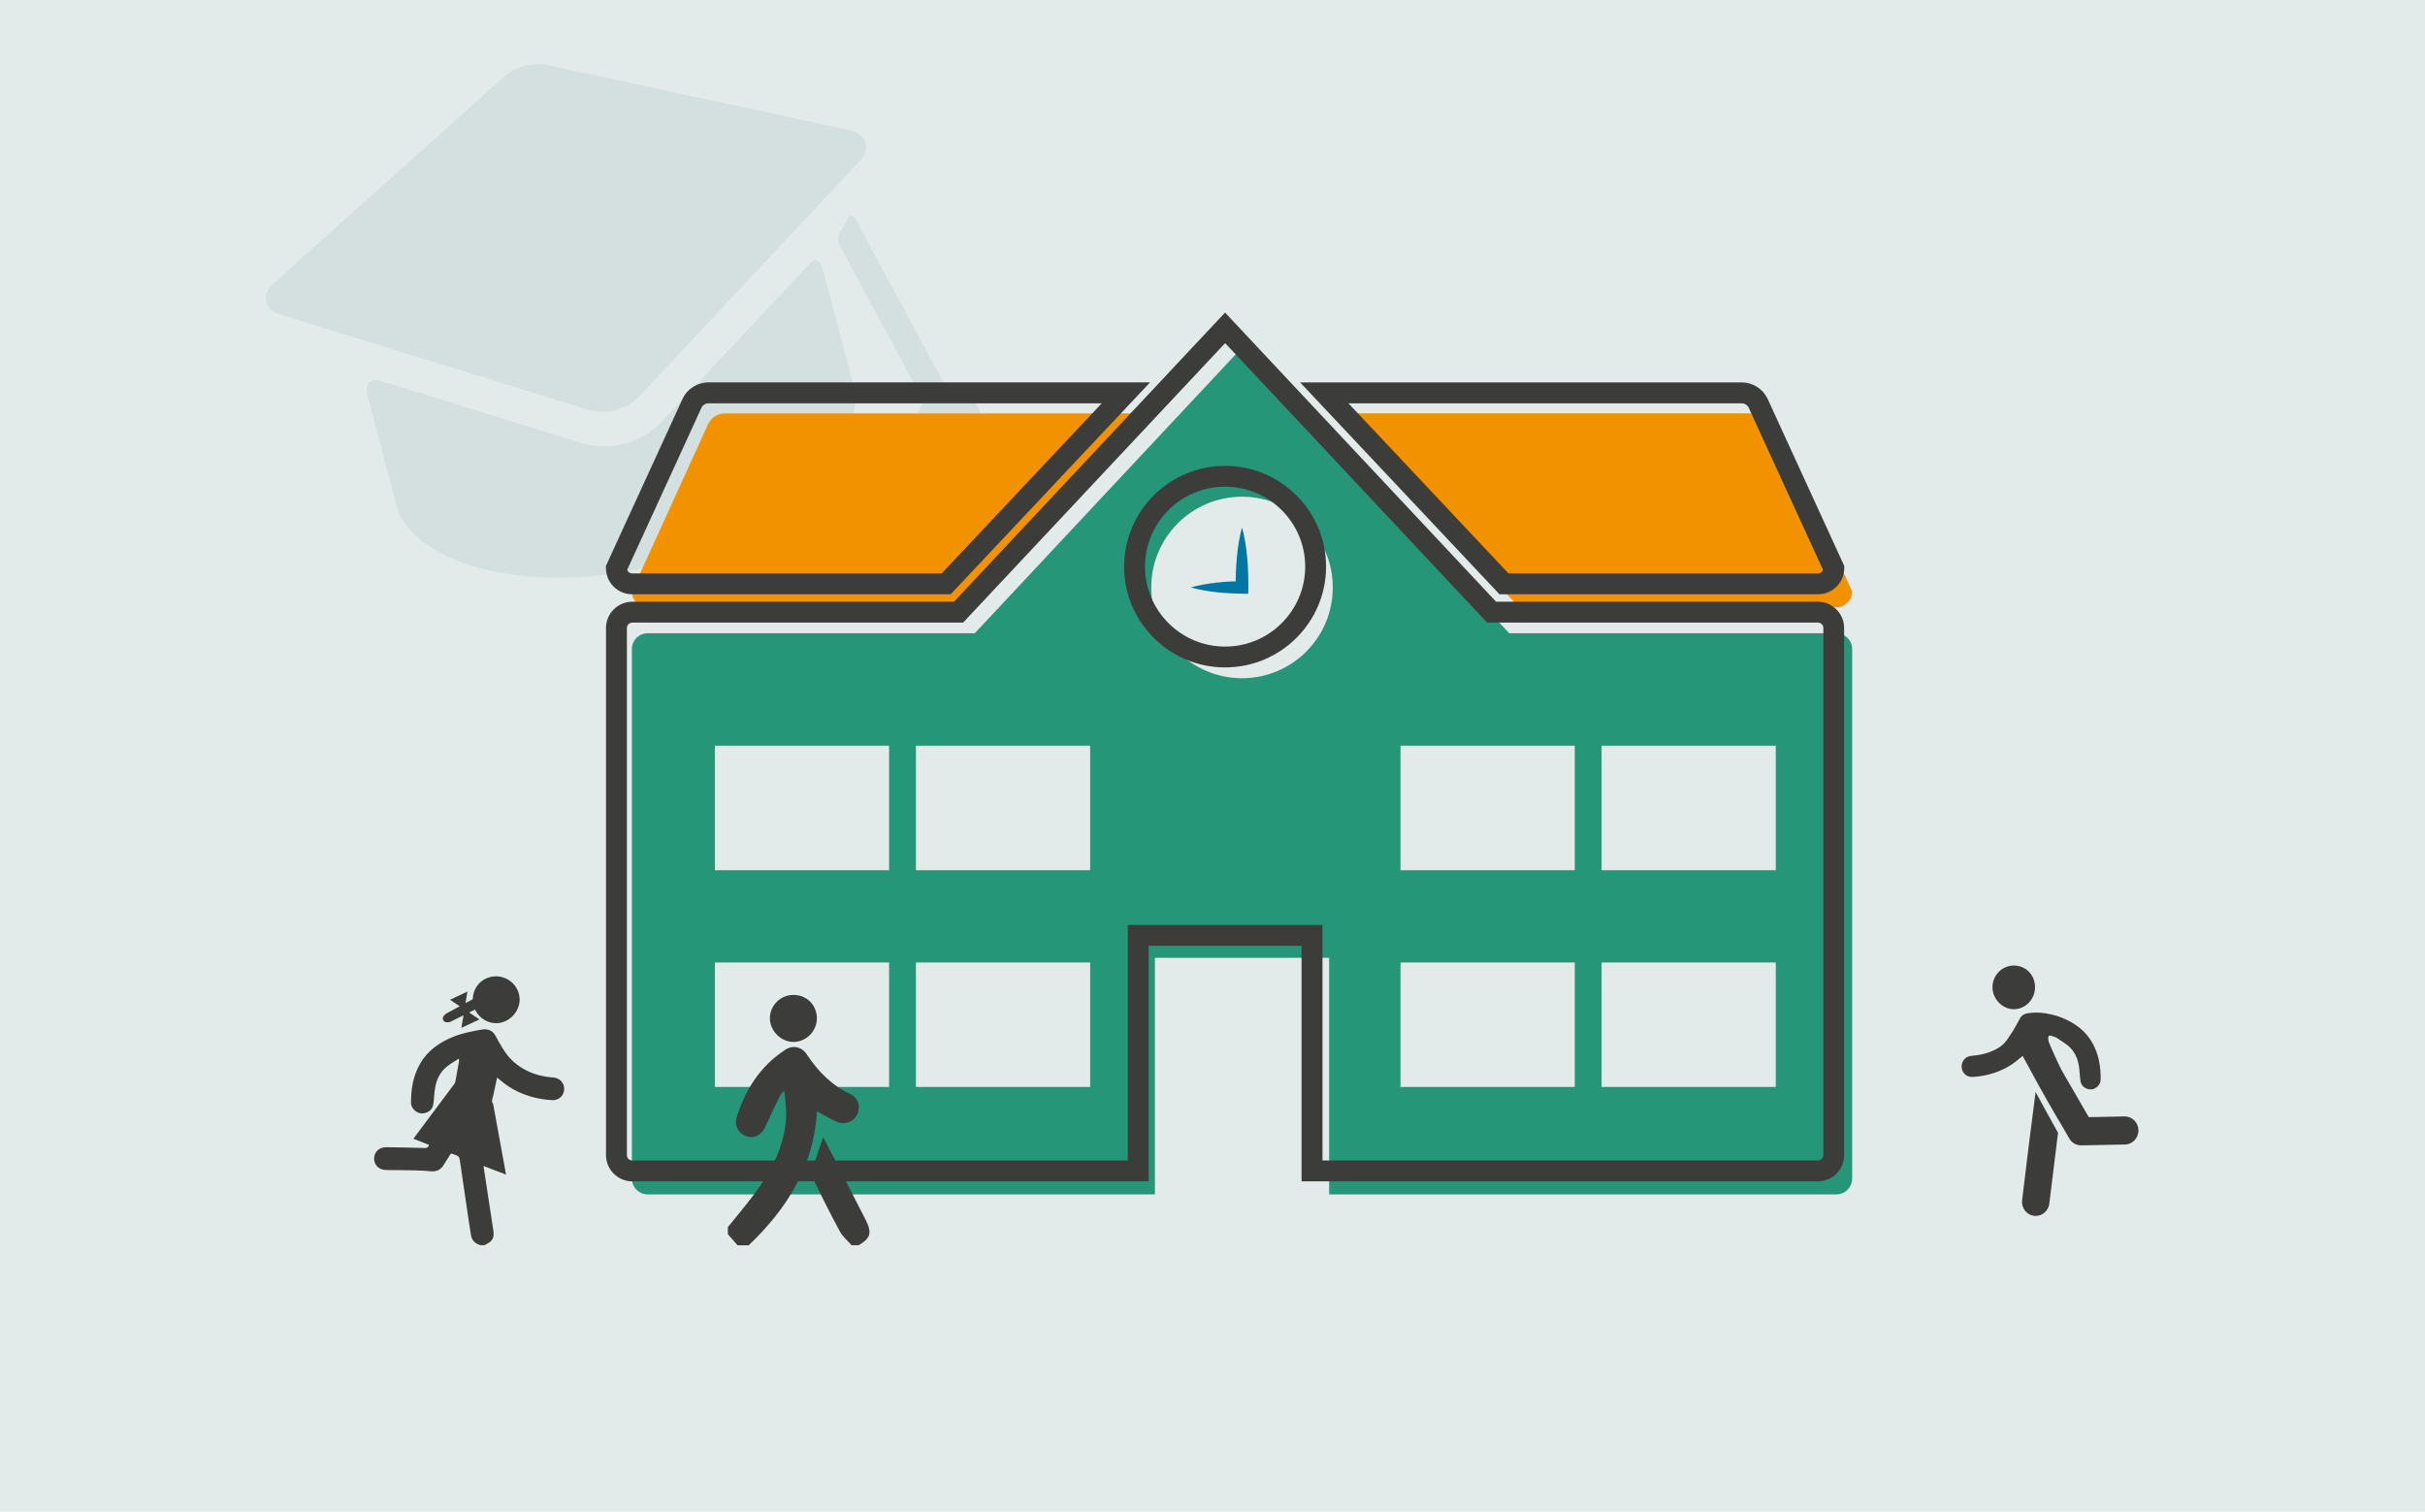 <?xml version="1.0" encoding="UTF-8"?>
<svg xmlns="http://www.w3.org/2000/svg" xmlns:xlink="http://www.w3.org/1999/xlink" version="1.1" id="Ebene_1" x="0px" y="0px" width="538.9px" height="336px" viewBox="0 0 538.9 336" style="enable-background:new 0 0 538.9 336;" xml:space="preserve">
<style type="text/css">
	.st0{clip-path:url(#SVGID_2_);}
	.st1{fill:#E2EAEA;}
	.st2{fill:#D3E0DF;}
	.st3{fill:#F39200;}
	.st4{fill:#269678;}
	.st5{fill:#0077A3;}
	.st6{fill:#3C3C3B;}
</style>
<g>
	<defs>
		<rect id="SVGID_1_" width="538.9" height="336"></rect>
	</defs>
	<clipPath id="SVGID_2_">
		<use xlink:href="#SVGID_1_" style="overflow:visible;"></use>
	</clipPath>
	<g class="st0">
		<polygon class="st1" points="-14.1,0 -14.1,336 553.99,336 553.99,0 -14.1,0   "></polygon>
	</g>
</g>
<g>
	<path class="st2" d="M179.88,58.69c0,0,1.97-2.6,3.02,1.37l6.76,25.53c3.37,12.73-15.72,32.48-43.74,39.91   c-28.02,7.43-54.38-0.27-57.75-13l-6.4-24.17c-1.31-4.94,2.76-3.69,2.76-3.69l45.11,13.94c2.76,0.85,6.02,0.86,9.16,0.03   c3.14-0.83,5.96-2.45,7.94-4.57L179.88,58.69L179.88,58.69z"></path>
</g>
<g>
	<path class="st2" d="M191.06,35.79c2.48-2.65,1.68-5.69-1.79-6.76l-66.92-14.42c-3.47-1.07-8.33,0.22-10.81,2.87l-51,45.7   c-2.48,2.65-1.68,5.69,1.79,6.76l68.72,21.23c3.47,1.07,8.33-0.22,10.81-2.87L191.06,35.79L191.06,35.79z"></path>
</g>
<g>
	<path class="st2" d="M210.17,85.96c0.26,0.48,0.76,0.49,1.01,0.49c2.46,0.08,4.82,1.45,6.09,3.81c1.9,3.54,0.64,7.94-2.82,9.85   c-3.46,1.9-7.8,0.58-9.71-2.96c-1.27-2.35-1.13-5.09,0.13-7.22c0.13-0.22,0.41-0.67,0.15-1.15l-18.1-33.64c0,0-1.06-1.52-0.63-2.69   c0.37-1.02,1.76-3.26,2.32-4.17c0.71-1.14,1.63,0.63,1.63,0.63L210.17,85.96L210.17,85.96z"></path>
</g>
<g>
	<path class="st3" d="M238.72,109l16.02-17.12h-93.66c-1.6,0-3.05,0.93-3.72,2.39l-16.95,37.19c0,1.95,1.58,3.53,3.53,3.53h70.47   L238.72,109L238.72,109z"></path>
</g>
<g>
	<path class="st3" d="M394.65,94.26c-0.66-1.46-2.12-2.39-3.72-2.39h-93.66L313.29,109l24.31,25.98h70.47   c1.95,0,3.53-1.58,3.53-3.53L394.65,94.26L394.65,94.26z"></path>
</g>
<g>
	<path class="st4" d="M158.86,241.59v-27.67h38.72v27.67H158.86L158.86,241.59z M203.54,241.59v-27.67h38.72v27.67H203.54   L203.54,241.59z M311.23,241.59v-27.67h38.72v27.67H311.23L311.23,241.59z M355.91,241.59v-27.67h38.72v27.67H355.91L355.91,241.59   z M158.86,193.41v-27.67h38.72v27.67H158.86L158.86,193.41z M203.54,193.41v-27.67h38.72v27.67H203.54L203.54,193.41z    M311.23,193.41v-27.67h38.72v27.67H311.23L311.23,193.41z M355.91,193.41v-27.67h38.72v27.67H355.91L355.91,193.41z    M276.01,150.74c-11.14,0-20.17-9.03-20.17-20.17c0-11.14,9.03-20.17,20.17-20.17c11.14,0,20.17,9.03,20.17,20.17   C296.18,141.71,287.15,150.74,276.01,150.74 M276.01,77.26L246.32,109l-29.69,31.74h-72.68c-1.95,0-3.53,1.58-3.53,3.53v117.67   c0,1.95,1.58,3.53,3.53,3.53h112.7v-52.58h38.72v52.58h112.7c1.95,0,3.53-1.58,3.53-3.53V144.27c0-1.95-1.58-3.53-3.53-3.53h-72.68   L305.69,109L276.01,77.26L276.01,77.26z"></path>
</g>
<g>
	<path class="st5" d="M276.01,117.28c0.33,1.11,0.54,2.21,0.73,3.32c0.18,1.11,0.32,2.21,0.42,3.32c0.1,1.11,0.17,2.21,0.21,3.32   c0.04,1.11,0.05,2.21,0.04,3.32l-0.02,1.42l-1.38-0.02c-1.9-0.03-3.79-0.13-5.69-0.34c-0.95-0.1-1.9-0.24-2.85-0.41   c-0.95-0.17-1.9-0.37-2.85-0.65c0.95-0.28,1.9-0.48,2.85-0.65c0.95-0.17,1.9-0.3,2.85-0.41c1.9-0.21,3.79-0.31,5.69-0.34l-1.4,1.4   c-0.02-1.11,0-2.21,0.04-3.32c0.04-1.11,0.11-2.21,0.21-3.32c0.1-1.11,0.24-2.21,0.42-3.32   C275.46,119.5,275.68,118.39,276.01,117.28L276.01,117.28z"></path>
</g>
<g>
	<path class="st6" d="M403.98,262.57H289.24v-52.35h-33.98v52.35H140.51c-3.22,0-5.84-2.62-5.84-5.84V139.58   c0-3.22,2.62-5.84,5.84-5.84h71.5l60.23-64.27l60.23,64.27h71.5c3.22,0,5.84,2.62,5.84,5.84v117.16   C409.83,259.95,407.21,262.57,403.98,262.57z M293.88,257.93h110.11c0.67,0,1.21-0.54,1.21-1.2V139.58c0-0.66-0.54-1.2-1.21-1.2   h-73.51l-58.22-62.12l-58.23,62.12h-73.51c-0.67,0-1.21,0.54-1.21,1.2v117.16c0,0.66,0.54,1.2,1.21,1.2h110.11v-52.35h43.26V257.93   z M272.25,148.34c-12.37,0-22.44-10.05-22.44-22.4s10.07-22.4,22.44-22.4s22.44,10.05,22.44,22.4S284.62,148.34,272.25,148.34z    M272.25,108.17c-9.82,0-17.8,7.97-17.8,17.77s7.99,17.77,17.8,17.77c9.82,0,17.8-7.97,17.8-17.77S282.07,108.17,272.25,108.17z    M404.01,132.08h-70.79L288.93,85h98.12c2.48,0,4.75,1.45,5.79,3.71l17,37.07v0.51C409.83,129.48,407.22,132.08,404.01,132.08z    M335.23,127.45h68.78c0.52,0,0.96-0.33,1.12-0.79l-16.51-36.02c-0.28-0.61-0.9-1-1.57-1h-87.39L335.23,127.45z M211.27,132.08   h-70.79c-3.21,0-5.82-2.6-5.82-5.8v-0.51l17-37.07c1.03-2.25,3.3-3.71,5.79-3.71h98.12L211.27,132.08z M139.37,126.66   c0.16,0.46,0.6,0.79,1.12,0.79h68.78l35.57-37.81h-87.39c-0.68,0-1.29,0.39-1.57,1L139.37,126.66z"></path>
</g>
<g>
	<path class="st6" d="M106.67,221.22l-7.43,4.01c0,0-1.14,0.68-0.77,1.48c0.37,0.8,1.54,0.43,1.54,0.43l8.45-4.19L106.67,221.22   L106.67,221.22z"></path>
</g>
<g>
	<polygon class="st6" points="103.88,220.39 102.54,228.44 106.55,226.57 100,222.21 103.88,220.39  "></polygon>
</g>
<g>
	<path class="st6" d="M107.65,276.77c0.47-0.29,1.02-0.51,1.41-0.89c0.84-0.81,0.66-1.86,0.5-2.88c-0.69-4.49-1.38-8.98-2.06-13.47   c-0.01-0.09-0.01-0.19-0.02-0.37c1.66,0.64,3.26,1.25,4.97,1.91c-0.16-0.87-0.3-1.66-0.44-2.44c-0.81-4.42-1.62-8.84-2.42-13.26   c-0.5-0.64-0.1-1.28,0.03-1.92c0.26-1.29,0.56-2.58,0.85-3.94c0.24,0.19,0.45,0.35,0.65,0.52c2.53,2.22,5.51,3.53,8.78,4.16   c0.92,0.18,1.86,0.27,2.79,0.33c1.42,0.09,2.57-0.92,2.68-2.3c0.11-1.42-0.91-2.62-2.36-2.73c-2.15-0.16-4.21-0.62-6.14-1.63   c-1.87-0.97-3.44-2.3-4.63-4.04c-0.82-1.19-1.5-2.48-2.21-3.74c-0.55-0.98-1.65-1.48-2.96-1.25c-2.1,0.38-4.2,0.76-6.2,1.55   c-3.13,1.23-5.79,3.06-7.51,6.04c-1.54,2.68-2.03,5.59-2.02,8.63c0,0.59,0.21,1.11,0.61,1.54c0.68,0.75,1.54,1.04,2.5,0.79   c0.99-0.26,1.7-0.91,1.85-1.96c0.17-1.18,0.19-2.39,0.38-3.56c0.31-1.9,1.12-3.59,2.65-4.82c0.79-0.64,1.7-1.14,2.56-1.7   c0.04,0.04,0.08,0.07,0.12,0.11c0,0.15,0.02,0.3,0,0.44c-0.26,1.5-0.53,2.99-0.81,4.49c-0.04,0.2-0.13,0.4-0.26,0.57   c-2.41,3.24-4.83,6.47-7.25,9.7c-0.6,0.8-1.19,1.6-1.82,2.45c1.2,0.47,2.33,0.91,3.46,1.36c-0.13,0.54-0.41,0.72-0.95,0.7   c-2.83-0.09-5.66-0.14-8.49-0.18c-1.44-0.02-2.49,0.82-2.71,2.07c-0.28,1.66,0.87,2.98,2.64,3c2.18,0.03,4.37,0.03,6.55,0.08   c1.13,0.03,2.26,0.1,3.39,0.2c1.24,0.11,2.17-0.32,2.82-1.39c0.47-0.77,0.97-1.53,1.45-2.3c0.13-0.21,0.27-0.32,0.51-0.18   c0.03,0.02,0.06,0.02,0.09,0.03c1.45,0.5,1.44,0.5,1.65,2.01c0.64,4.38,1.28,8.76,1.93,13.14c0.14,0.93,0.3,1.85,0.44,2.78   c0.16,1.12,0.75,1.86,1.82,2.23c0.07,0.03,0.14,0.07,0.22,0.1H107.65L107.65,276.77z"></path>
</g>
<g>
	<path class="st6" d="M110.23,217c-2.9,0-5.15,2.25-5.16,5.15c-0.01,2.85,2.29,5.21,5.12,5.26c2.81,0.05,5.33-2.47,5.29-5.29   C115.44,219.29,113.09,217,110.23,217"></path>
</g>
<g>
	<path class="st6" d="M447.55,214.6c2.64,0,4.68,2.09,4.69,4.8c0.01,2.66-2.08,4.86-4.65,4.91c-2.56,0.05-4.85-2.3-4.81-4.93   C442.81,216.73,444.95,214.59,447.55,214.6"></path>
</g>
<g>
	<path class="st6" d="M450.88,254.34c0.35-2.87,1.2-9.45,1.48-11.63c1.06,1.91,3.07,5.67,4.99,9.07l-1.94,15.73   c-0.19,1.58-1.5,2.74-3.02,2.74c-0.13,0-0.25-0.01-0.38-0.02c-1.67-0.21-2.85-1.78-2.64-3.49L450.88,254.34L450.88,254.34z"></path>
</g>
<g>
	<path class="st6" d="M438.07,234.68c1.95-0.15,3.83-0.58,5.58-1.52c1.7-0.91,2.22-1.81,3.29-3.42c0.74-1.11,1.36-2.31,2.01-3.49   c0.5-0.91,1.49-1.06,2.69-1.16c2.08-0.18,4.73,0.37,6.54,1.1c2.85,1.15,5.26,2.85,6.82,5.64c1.4,2.49,1.84,5.22,1.83,8.05   c0,0.55-0.19,1.03-0.55,1.44c-0.62,0.7-1.4,0.97-2.27,0.73c-0.9-0.24-1.54-0.85-1.68-1.83c-0.16-1.1-0.17-2.23-0.35-3.32   c-0.29-1.77-1.02-3.35-2.41-4.5c-0.51-0.42-1.08-0.78-1.64-1.14c0,0,0,0,0,0c-1.2-0.89-1.45-0.82-2.17-1.06   c-0.72-0.24-0.58,0.56-0.55,1.05c0.02,0.49,2.4,5.59,2.85,6.44c0.45,0.85,0.88,1.55,2.84,4.93c0,0,0,0,0,0l3.28,5.68l7.94-0.16   c0.02,0,0.04,0,0.06,0c1.65,0,3.01,1.36,3.04,3.06c0.03,1.73-1.3,3.15-2.98,3.18l-9.71,0.19c-0.02,0-0.04,0-0.06,0   c-1.07,0-2.07-0.58-2.62-1.53l-0.31-0.54c-0.16-0.3-0.36-0.65-0.6-1.04l-1.3-2.24l0,0c-0.09-0.14-0.19-0.3-0.31-0.48   c-4.05-7-3.88-6.8-7.85-14.05c-0.22,0.18-0.41,0.32-0.59,0.48c-2.3,2.07-5,3.29-7.98,3.88c-0.83,0.17-1.69,0.25-2.54,0.31   c-1.29,0.09-2.34-0.86-2.44-2.14C435.83,235.91,436.76,234.78,438.07,234.68L438.07,234.68z"></path>
</g>
<g>
	<path class="st6" d="M161.75,272.75c1.48-1.83,2.98-3.64,4.44-5.49c4.07-5.14,7.5-10.62,8.37-17.26c0.32-2.45,0.05-4.98-0.29-7.6   c-0.33,0.41-0.76,0.78-0.98,1.24c-1.1,2.25-2.19,4.51-3.21,6.81c-0.8,1.81-2.5,2.69-4.25,2.08c-1.66-0.57-2.68-2.33-2.14-4.1   c1.91-6.24,5.26-11.48,10.81-15.11c1.67-1.09,3.63-0.7,4.74,0.97c2.52,3.8,5.58,6.96,9.79,8.92c1.72,0.8,2.28,2.87,1.48,4.5   c-0.8,1.61-2.73,2.4-4.46,1.65c-1.5-0.65-2.9-1.51-4.51-2.36c-0.66,12.17-6.63,21.64-15.16,29.78h-2.47   c-0.72-0.82-1.44-1.65-2.16-2.47V272.75L161.75,272.75z"></path>
</g>
<g>
	<path class="st6" d="M189.26,276.77c-0.88-1-1.98-1.89-2.6-3.04c-2.11-3.88-4.07-7.83-6-11.79c-0.28-0.58-0.26-1.45-0.07-2.1   c0.69-2.34,1.52-4.65,2.34-7.1c0.64,1.23,1.25,2.39,1.85,3.56c2.53,4.93,5.06,9.86,7.58,14.8c1.47,2.87,1.13,4.09-1.54,5.67H189.26   L189.26,276.77z"></path>
</g>
<g>
	<path class="st6" d="M176.35,221.13c2.92,0,5.17,2.25,5.18,5.17c0.01,2.86-2.3,5.23-5.13,5.28c-2.82,0.05-5.35-2.48-5.31-5.31   C171.12,223.43,173.48,221.12,176.35,221.13"></path>
</g>
</svg>
